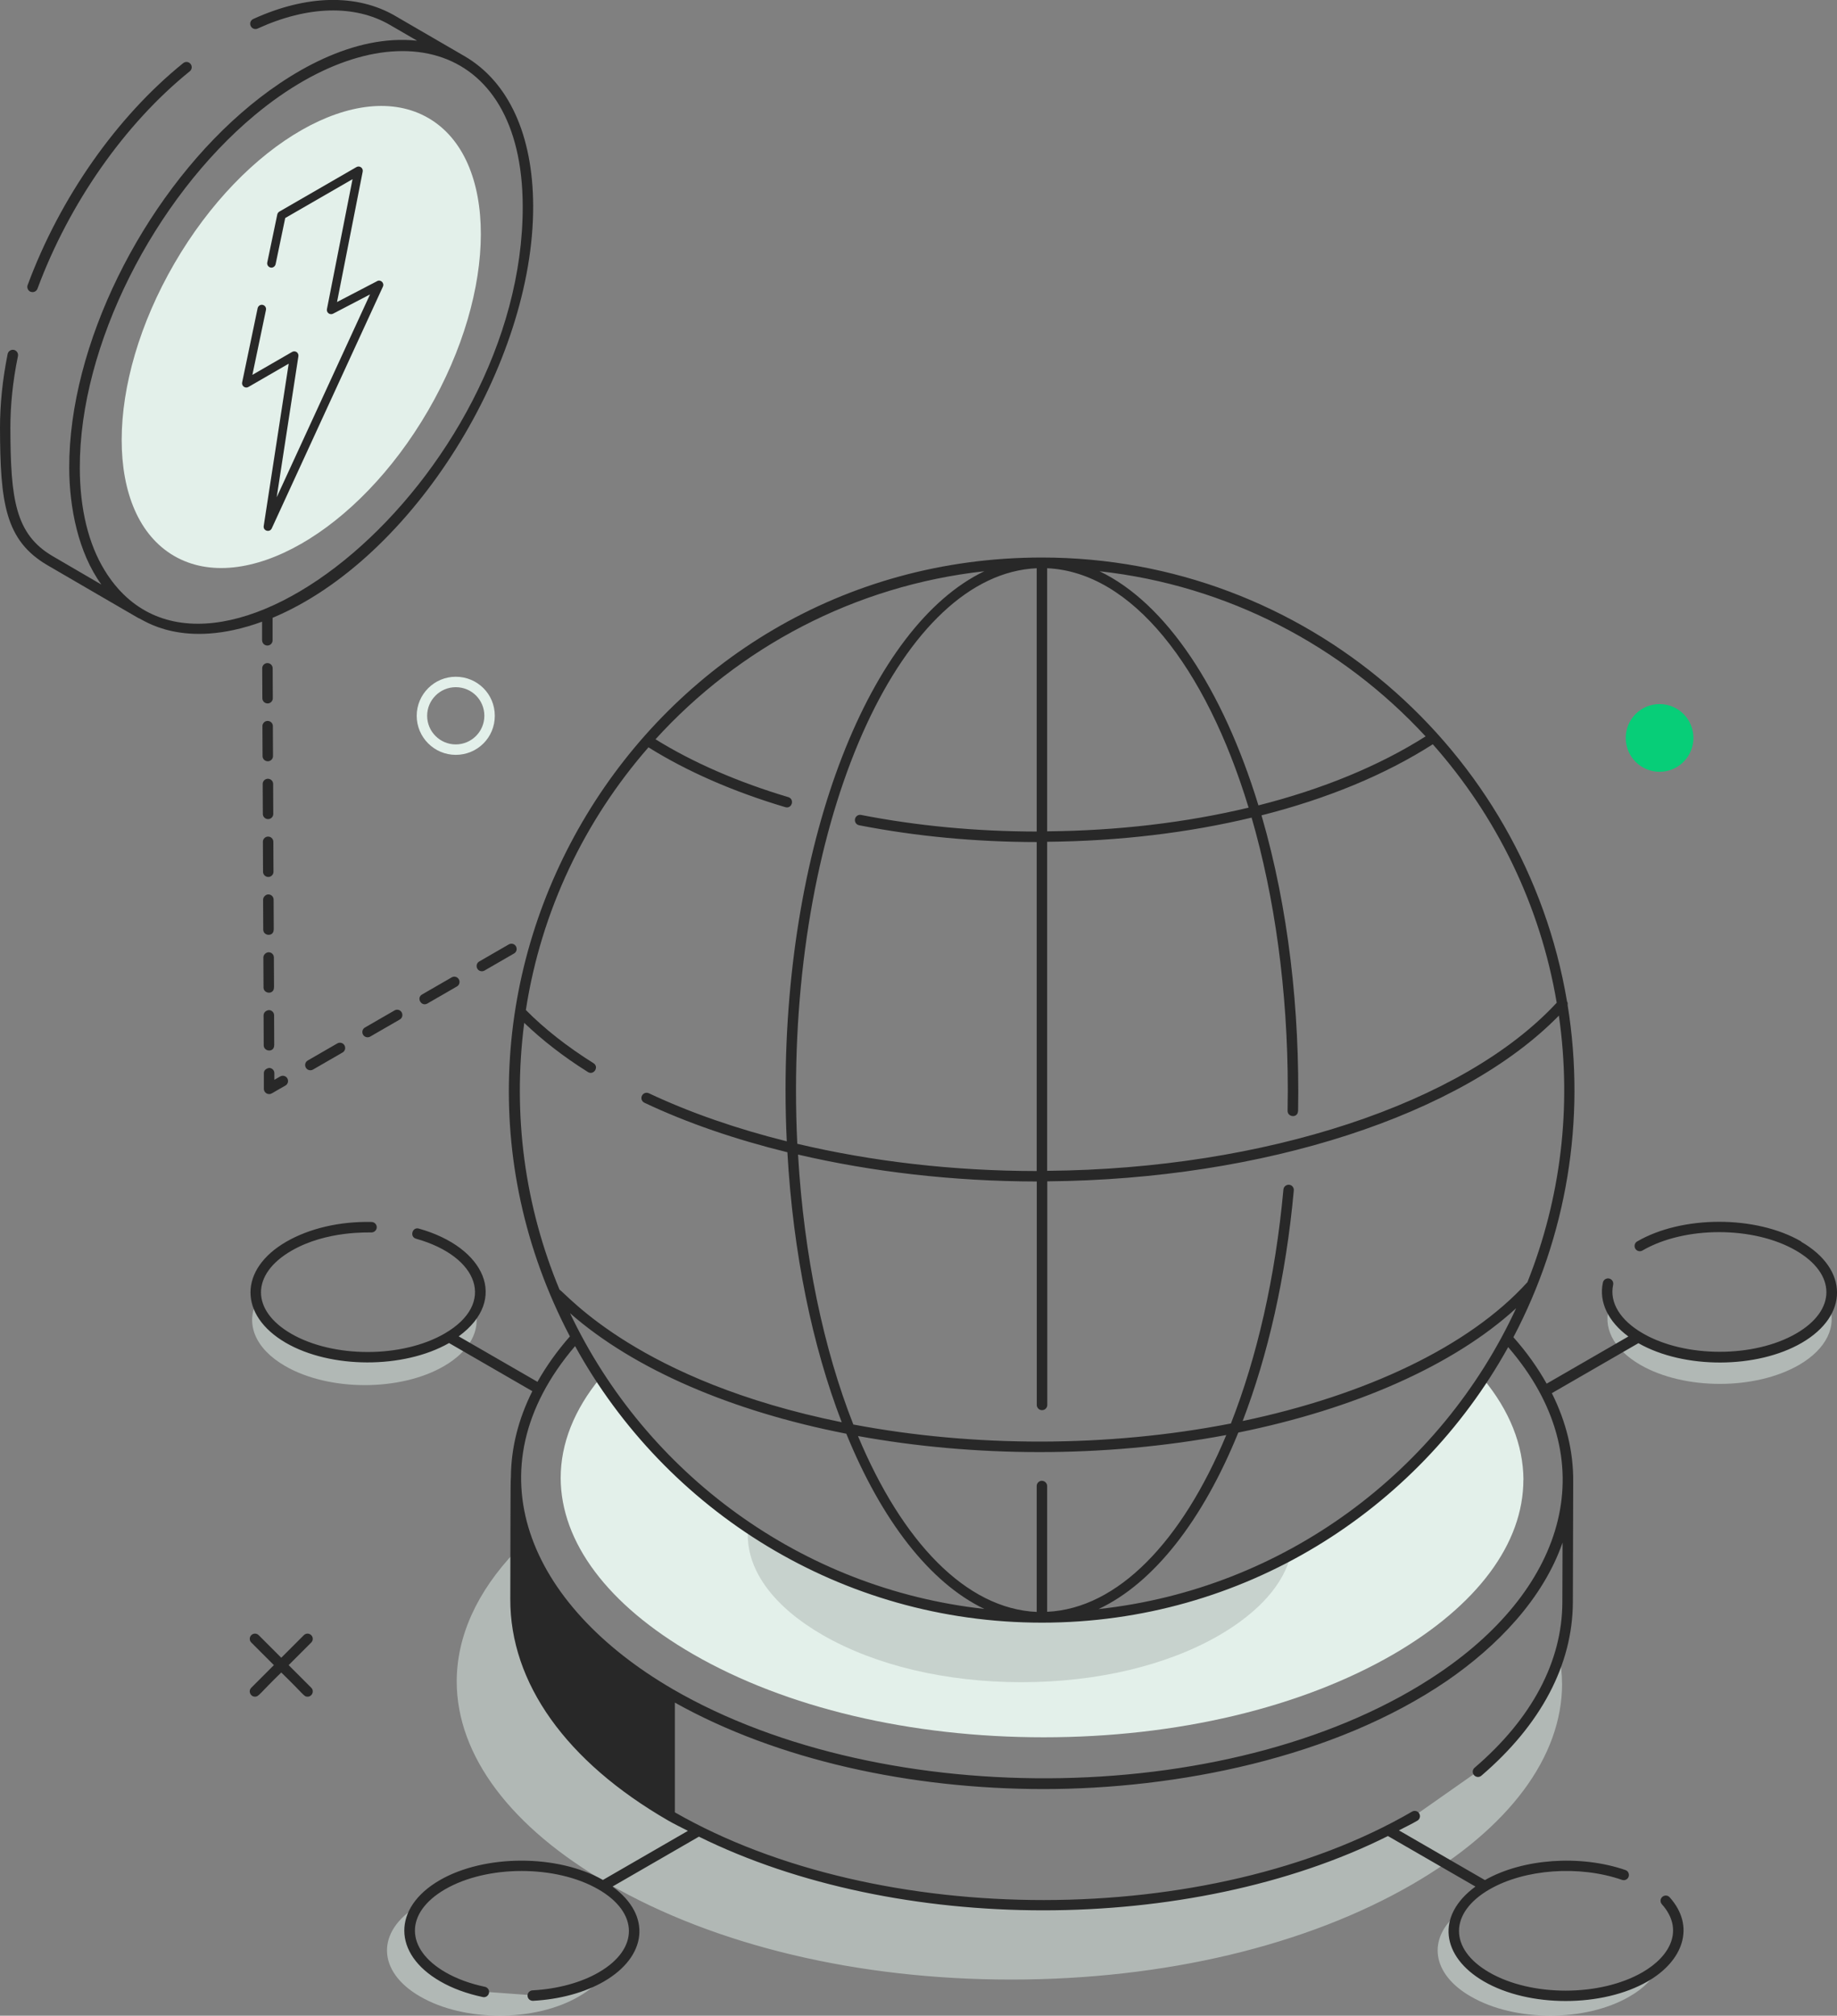 <svg xmlns="http://www.w3.org/2000/svg" id="a" viewBox="0 0 269.09 295.2"><rect x="0" y="0" width="269.09" height="295.2" fill="#808080" stroke="none"/><defs><style>.b{opacity:.15;}.b,.c,.d,.e,.f{stroke-width:0px;}.b,.d{fill:#282828;}.b,.f{isolation:isolate;}.c,.f{fill:#e3f0ea;}.e{fill:#07ce78;}.f{opacity:.5;}</style></defs><ellipse class="c" cx="44.13" cy="49.36" rx="37.08" ry="21.48" transform="translate(-20.72 62.71) rotate(-59.84)"></ellipse><path class="f" d="M228.82,246.57c0,10.73-7.76,21.16-21.87,29.35-15.55,9.02-36.44,13.99-58.83,13.99s-43.31-4.97-58.98-14.02c-14.32-8.25-22.21-18.77-22.24-29.6,0-6.66,2.97-13.19,8.65-19.14l-.03,6.99c-.03,11.5,7.55,23,22.76,31.77,30.18,17.42,78.98,17.42,108.94,0l9.26-6.5c6.1-5.21,10.06-11.01,11.9-16.99.28,1.35.43,2.76.43,4.14ZM263.54,199.89c-6.41,3.71-16.81,3.71-23.25,0-4.08-2.36-5.58-5.64-4.48-8.71.61,1.75,2.12,3.4,4.48,4.75,6.44,3.74,16.84,3.74,23.25,0,2.33-1.35,3.8-2.97,4.42-4.72,1.1,3.04-.37,6.32-4.42,8.68ZM65.04,200.07c-6.38,3.71-16.81,3.71-23.25,0-4.48-2.58-5.86-6.26-4.14-9.54.46,1.96,1.96,3.9,4.6,5.4,6.41,3.74,16.81,3.74,23.25,0,1.99-1.13,3.37-2.52,4.14-3.96.74,2.88-.8,5.89-4.6,8.1ZM242.93,288.07c-.67,1.59-2.09,3.1-4.23,4.32-6.41,3.74-16.81,3.74-23.25,0-5.77-3.31-6.41-8.5-1.87-12.21-1.56,3.19-.15,6.75,4.17,9.26,6.38,3.74,16.81,3.74,23.25,0,.74-.43,1.38-.89,1.93-1.38ZM88.32,289.32c-.77,1.13-1.96,2.18-3.53,3.07-6.41,3.74-16.81,3.74-23.25,0-6.35-3.65-6.47-9.57-.34-13.28-2.39,3.44-1.17,7.55,3.68,10.34,1.75,1.01,3.8,1.78,6.01,2.24l7.15.52c3.68-.21,7.27-1.13,10.09-2.76.06-.03.12-.06.18-.12Z"></path><path class="c" d="M223.15,216.7c0,9.35-6.75,18.43-19.05,25.58-13.53,7.82-31.71,12.15-51.22,12.15s-37.76-4.32-51.37-12.18c-12.48-7.21-19.35-16.38-19.38-25.79,0-5.06,1.99-10.03,5.8-14.66,5.67,8.71,13.03,16.19,21.65,21.99,12.3,8.25,27.11,13.1,43.06,13.1,13.19,0,25.58-3.31,36.44-9.14,11.44-6.1,21.13-15.03,28.19-25.82,3.86,4.66,5.86,9.69,5.89,14.78Z"></path><path class="b" d="M189.07,227.74c-1.04,4.2-4.54,8.28-10.43,11.72-7.67,4.45-17.97,6.9-29.01,6.9s-21.38-2.45-29.11-6.9c-7.08-4.08-10.98-9.29-10.98-14.63,0-.34.03-.71.03-1.04,12.3,8.25,27.11,13.1,43.06,13.1,13.19,0,25.58-3.31,36.44-9.14Z"></path><path class="d" d="M39.27,119.96h0c.42,0,.77-.35.76-.77l-.02-4.38c0-.42-.34-.76-.77-.76h0c-.42,0-.77.35-.76.77l.02,4.38c0,.42.34.76.77.76ZM39.2,103.02c.42,0,.77-.35.76-.77l-.02-4.38c0-.42-.34-.76-.77-.76h0c-.42,0-.77.35-.76.77l.02,4.38c0,.42.34.76.77.76h0ZM39.23,111.49h0c.42,0,.77-.35.76-.77l-.02-4.38c0-.42-.34-.76-.77-.76h0c-.42,0-.77.35-.76.77l.02,4.38c0,.42.34.76.77.76ZM38.4,93.78c0,.42.34.76.77.76h0c.42,0,.77-.35.76-.77v-3.29c20.71-8.67,38.24-37.35,38.17-60.31-.03-10.41-3.6-18.19-10.06-21.95,0,0,0,0,0,0-3.78-2.19-10.59-6.15-10.16-5.9-5.62-3.26-13-3.09-20.78.46-.39.18-.56.63-.38,1.02.18.39.64.56,1.02.38,7.32-3.34,14.21-3.53,19.38-.53l3.98,2.31c-9.25-1-18.79,4.5-25.77,10.6-14.5,12.64-25.24,33.98-25.19,51.97.02,5.75,1.29,12.35,4.71,17.08l-7.1-4.14c-5.57-3.24-6.2-8.47-6.23-18.82,0-3.34.36-6.88,1.11-10.5.08-.41-.18-.82-.6-.91-.41-.08-.82.18-.91.6C.37,55.57,0,59.21,0,62.65c.03,10.95.73,16.51,6.99,20.15.32.19,14.15,8.23,13.27,7.71.61.14,6.47,4.79,18.13.54v2.72ZM15.33,83.53c-2.36-3.85-3.63-8.95-3.64-15.01-.05-17.96,10.92-39.37,25.58-51.62C56.59.79,76.5,5.43,76.57,30.18c.11,39.69-46.06,78.09-61.24,53.35ZM40.1,136.13l-.02-4.38c0-.42-.34-.76-.77-.76-.34-.02-.77.34-.77.77l.02,4.38c0,.97,1.54,1.07,1.53,0ZM40.17,153.07l-.02-4.38c0-.42-.34-.76-.77-.76-.41.05-.77.34-.77.77l.02,4.38c0,.96,1.54,1.09,1.53,0ZM39.3,128.43h0c.42,0,.77-.35.76-.77l-.02-4.38c0-.42-.34-.76-.77-.76h0c-.42,0-.77.35-.76.77l.02,4.38c0,.42.34.76.77.76ZM40.14,144.6l-.02-4.38c0-.42-.34-.76-.77-.76-.37.01-.77.34-.77.77l.02,4.38c0,.96,1.54,1.09,1.53,0ZM39.43,160.23c.36,0,.45-.18,2.38-1.25.37-.21.49-.68.28-1.05-.21-.37-.68-.49-1.05-.28l-.85.49v-.98c0-.42-.35-.76-.77-.76-.44.09-.77.34-.77.77v2.3c.01.42.35.76.78.76ZM74.53,138.31l-4.33,2.5c-.37.21-.49.68-.28,1.05.21.37.68.49,1.05.28l4.33-2.5c.37-.21.49-.68.28-1.05-.21-.37-.68-.49-1.05-.28ZM57.79,147.98l-4.33,2.5c-.37.21-.49.68-.28,1.05.21.37.68.49,1.05.28l4.33-2.5c.37-.21.49-.68.28-1.05-.21-.37-.68-.5-1.05-.28ZM49.41,152.81l-4.33,2.5c-.37.21-.49.68-.28,1.05.21.37.68.49,1.05.28l4.33-2.5c.37-.21.49-.68.28-1.05-.21-.37-.68-.49-1.05-.28ZM66.16,143.14l-4.33,2.5c-.88.5-.11,1.83.77,1.33l4.33-2.5c.37-.21.49-.68.28-1.05-.21-.37-.68-.5-1.05-.28ZM4.5,42.73c.09.03.18.05.27.05.31,0,.6-.19.72-.5,4.66-12.54,12.79-24.15,22.31-31.84.33-.27.38-.75.11-1.08-.26-.33-.75-.38-1.08-.11-9.73,7.86-18.04,19.7-22.78,32.5-.15.4.06.84.45.99Z"></path><path class="d" d="M263.84,181.81c-6.64-3.84-17.42-3.83-24.02,0-.37.21-.49.68-.28,1.05.21.37.68.49,1.05.28,6.18-3.59,16.27-3.59,22.48,0,5.93,3.43,5.96,8.72.07,12.14-6.18,3.59-16.27,3.59-22.48,0-3.33-1.92-4.92-4.52-4.36-7.13.09-.41-.17-.82-.59-.91-.4-.09-.82.17-.91.59-.62,2.85.77,5.72,3.73,7.9l-11.97,6.91c-1.31-2.33-2.92-4.61-4.87-6.8,7.74-14.71,10.68-31.66,7.94-48.67.04-.19,0-.35-.09-.52-6.2-36.84-38.32-65-76.92-65-58.62,0-96.19,62.47-69.14,114.07-1.88,2.14-3.46,4.36-4.75,6.65l-11.54-6.66c7.37-5.38,3.88-13.05-5.83-15.78-.97-.28-1.39,1.2-.42,1.48,9.21,2.59,11.78,9.51,4.17,13.9-6.22,3.59-16.3,3.59-22.48,0-5.88-3.42-5.87-8.71.07-12.14,5.19-3,11.41-2.64,11.72-2.68.42,0,.76-.34.77-.75,0-.42-.33-.77-.75-.78-4.68-.11-9.14.95-12.5,2.89-6.96,4.02-7,10.77-.08,14.8,6.56,3.81,17.25,3.85,23.92.04l12.2,7.05c-2.04,4.06-3.11,8.29-3.14,12.56-.09.52-.05,9.26-.09,17.88-.04,12.29,8.18,23.81,23.13,32.44.93.54,1.93,1.01,2.89,1.51l-12.45,7.19c-6.65-3.78-17.35-3.77-23.93.05-6.92,4.02-6.88,10.78.08,14.79,1.79,1.04,3.9,1.81,6.25,2.31.42.1.82-.18.91-.59.09-.41-.18-.82-.59-.91-2.19-.46-4.14-1.18-5.79-2.13-5.92-3.42-5.97-8.71-.07-12.14,6.18-3.59,16.27-3.59,22.48,0,5.92,3.42,5.97,8.72.07,12.14-2.59,1.51-6.05,2.45-9.73,2.65-.42.02-.75.38-.72.81.02.41.36.72.77.72.01,0,.03,0,.04,0,3.92-.21,7.61-1.22,10.41-2.85,6.21-3.61,7.07-9.61,1.22-13.88,3.29-1.9,7.41-4.28,12.66-7.31,14.51,7.17,32.46,10.79,50.44,10.79s36.03-3.65,50.49-10.88l12.82,7.4c-5.83,4.26-5,10.26,1.22,13.88,6.62,3.85,17.4,3.83,24.02,0,5.15-2.97,7.05-8.01,3.21-12.31-.28-.32-.77-.34-1.08-.06-.32.28-.34.77-.06,1.08,3.23,3.62,1.37,7.53-2.84,9.96-6.22,3.59-16.31,3.59-22.48,0-5.89-3.42-5.86-8.72.07-12.14,5.17-2.98,13.15-3.56,19.41-1.39.4.14.84-.07.97-.47s-.07-.84-.47-.97c-6.61-2.28-15.06-1.68-20.58,1.47l-12.6-7.28c.9-.48,1.84-.91,2.7-1.42.37-.21.49-.68.28-1.05-.21-.37-.69-.49-1.05-.28-29.67,17.24-78.05,17.27-107.99.11v-16.07c15.06,8.42,34.54,12.66,54.02,12.66s42.52-4.55,59.07-15.85c7.34-5.04,14.07-11.98,16.94-20.24l-.03,8.72c-.02,8.68-4.47,17.07-12.86,24.25-.32.28-.36.76-.08,1.08.28.32.76.36,1.08.08,8.74-7.48,13.37-16.27,13.4-25.42l.05-17.62c.04-4.43-1.03-8.79-3.13-12.98l12.68-7.32c6.69,3.81,17.38,3.76,23.93-.05,6.92-4.02,6.88-10.78-.08-14.8ZM152.63,216.86c-.42,0-.77.34-.77.77v18.44c-10.4-.47-19.73-10.33-26.18-25.76,16.88,3.07,35.87,3.25,53.95-.15-6.5,15.63-15.92,25.42-26.24,25.89v-18.41c0-.42-.34-.77-.77-.77ZM144.19,235.63c-26.85-2.96-49.56-19.87-60.69-43.31,9.38,8.23,23.7,14.37,40.47,17.65,5.15,12.63,12.2,21.82,20.22,25.66ZM181.39,209.8c17-3.44,31.54-9.82,40.7-18.21-11.03,23.86-33.98,41.11-61.17,44.06,8.08-3.8,15.25-12.98,20.47-25.85ZM223.71,187.81c-8.49,9.36-23.61,16.51-41.68,20.3,3.68-9.6,6.33-21.06,7.49-33.77.04-.42-.27-.8-.69-.83-.4-.03-.8.27-.83.69-1.19,12.98-3.91,24.64-7.69,34.27-18.11,3.54-37.72,3.48-55.31.15-4.33-10.99-7.23-24.6-8.1-39.53,10.89,2.54,22.76,3.92,34.97,3.94v32.72c0,.42.34.77.77.77s.77-.34.77-.77v-32.74c31.68-.27,60.68-9.69,74.94-24.27,1.92,13.39.29,26.73-4.62,39.07ZM116.6,159.62c0-41.6,15.75-75.53,35.26-76.4v38.56c-8.86-.01-17.51-.83-25.72-2.43-.42-.09-.82.19-.9.61-.08.41.19.82.61.9,8.31,1.62,17.06,2.45,26.01,2.46v48.18c-12.26-.01-24.17-1.41-35.07-3.99-.13-2.59-.19-5.22-.19-7.88ZM190.15,162.71c.26-14.76-1.4-29.69-5.36-43.3,9.6-2.43,18.15-5.96,25.09-10.41,9.28,10.47,15.73,23.48,18.15,37.85-13.66,14.76-42.76,24.35-74.64,24.62v-48.19c10.54-.09,20.69-1.32,29.95-3.54,3.36,11.62,5.3,25.27,5.3,39.87,0,1.03-.01,2.05-.03,3.06-.02.97,1.51,1.1,1.53.03ZM153.39,121.75v-38.53c12.37.55,23.22,14.39,29.51,35.06-9.12,2.18-19.12,3.38-29.51,3.47ZM208.83,107.84c-6.78,4.31-15.12,7.74-24.49,10.11-5.22-17.05-13.53-29.62-23.28-34.29,18.81,2.07,35.58,10.98,47.77,24.19ZM76.79,149.8c2.65,2.54,5.77,4.97,9.33,7.2.86.53,1.68-.76.81-1.3-3.84-2.41-7.17-5.02-9.9-7.78,2.25-14.59,8.66-27.82,17.96-38.47,5.65,3.53,12.39,6.48,20.04,8.76.99.29,1.4-1.18.44-1.47-7.43-2.22-13.96-5.07-19.45-8.47,12.22-13.44,29.16-22.51,48.17-24.61-16.66,7.97-29.12,38.99-29.12,75.96,0,2.54.06,5.05.18,7.53-7.29-1.82-14.11-4.17-20.2-7.04-.38-.18-.84-.02-1.02.37-.18.38-.02.84.37,1.02,6.3,2.98,13.38,5.39,20.94,7.25.84,14.85,3.68,28.43,7.96,39.54-29.7-6.02-40.2-18.7-41.34-19.42-5.05-12.16-6.92-25.46-5.17-39.06ZM84.24,197.14c13.29,24.12,38.96,40.5,68.38,40.5s54.99-16.32,68.3-40.35c14.35,16.62,8.36,35.16-9.96,47.62-29.21,19.91-81.2,20.61-112.46,2.44-21-12.23-29.83-31.99-14.26-50.21ZM42.28,243.86l3.31-3.31c.3-.3.3-.78,0-1.08s-.78-.3-1.08,0l-3.31,3.31-3.31-3.31c-.3-.3-.78-.3-1.08,0s-.3.78,0,1.08l3.31,3.31-3.31,3.31c-.49.49-.13,1.31.54,1.31.58,0,.63-.42,3.85-3.54,3.4,3.29,3.29,3.54,3.85,3.54.68,0,1.03-.82.54-1.31l-3.31-3.31Z"></path><circle class="e" cx="243.1" cy="108.07" r="4.96"></circle><path class="c" d="M66.76,110.55c-3.15,0-5.72-2.57-5.72-5.72s2.57-5.72,5.72-5.72,5.72,2.51,5.72,5.72-2.57,5.72-5.72,5.72ZM66.76,100.64c-2.31,0-4.19,1.88-4.19,4.19s1.88,4.19,4.19,4.19,4.19-1.88,4.19-4.19-1.84-4.19-4.19-4.19Z"></path><path class="d" d="M55.25,41.17l-5.88,3.06,3.76-19.1c.1-.52-.45-.93-.92-.66l-11.29,6.52c-.15.09-.26.24-.3.41l-1.47,7.04c-.07.34.15.67.48.74.33.08.66-.15.74-.48l1.41-6.77,9.86-5.69-3.75,19.03c-.05.23.05.48.24.62.19.14.45.16.66.05l5.41-2.82-13.67,29.71,3.18-20.66c.04-.24-.07-.47-.26-.61-.2-.13-.45-.14-.66-.02l-5.82,3.36,1.99-9.51c.07-.34-.15-.67-.48-.74-.33-.08-.66.15-.74.48l-2.27,10.87c-.11.53.46.94.92.67l5.9-3.41-3.66,23.77c-.11.72.88,1,1.18.35l16.28-35.4c.25-.55-.34-1.09-.85-.81Z"></path></svg>